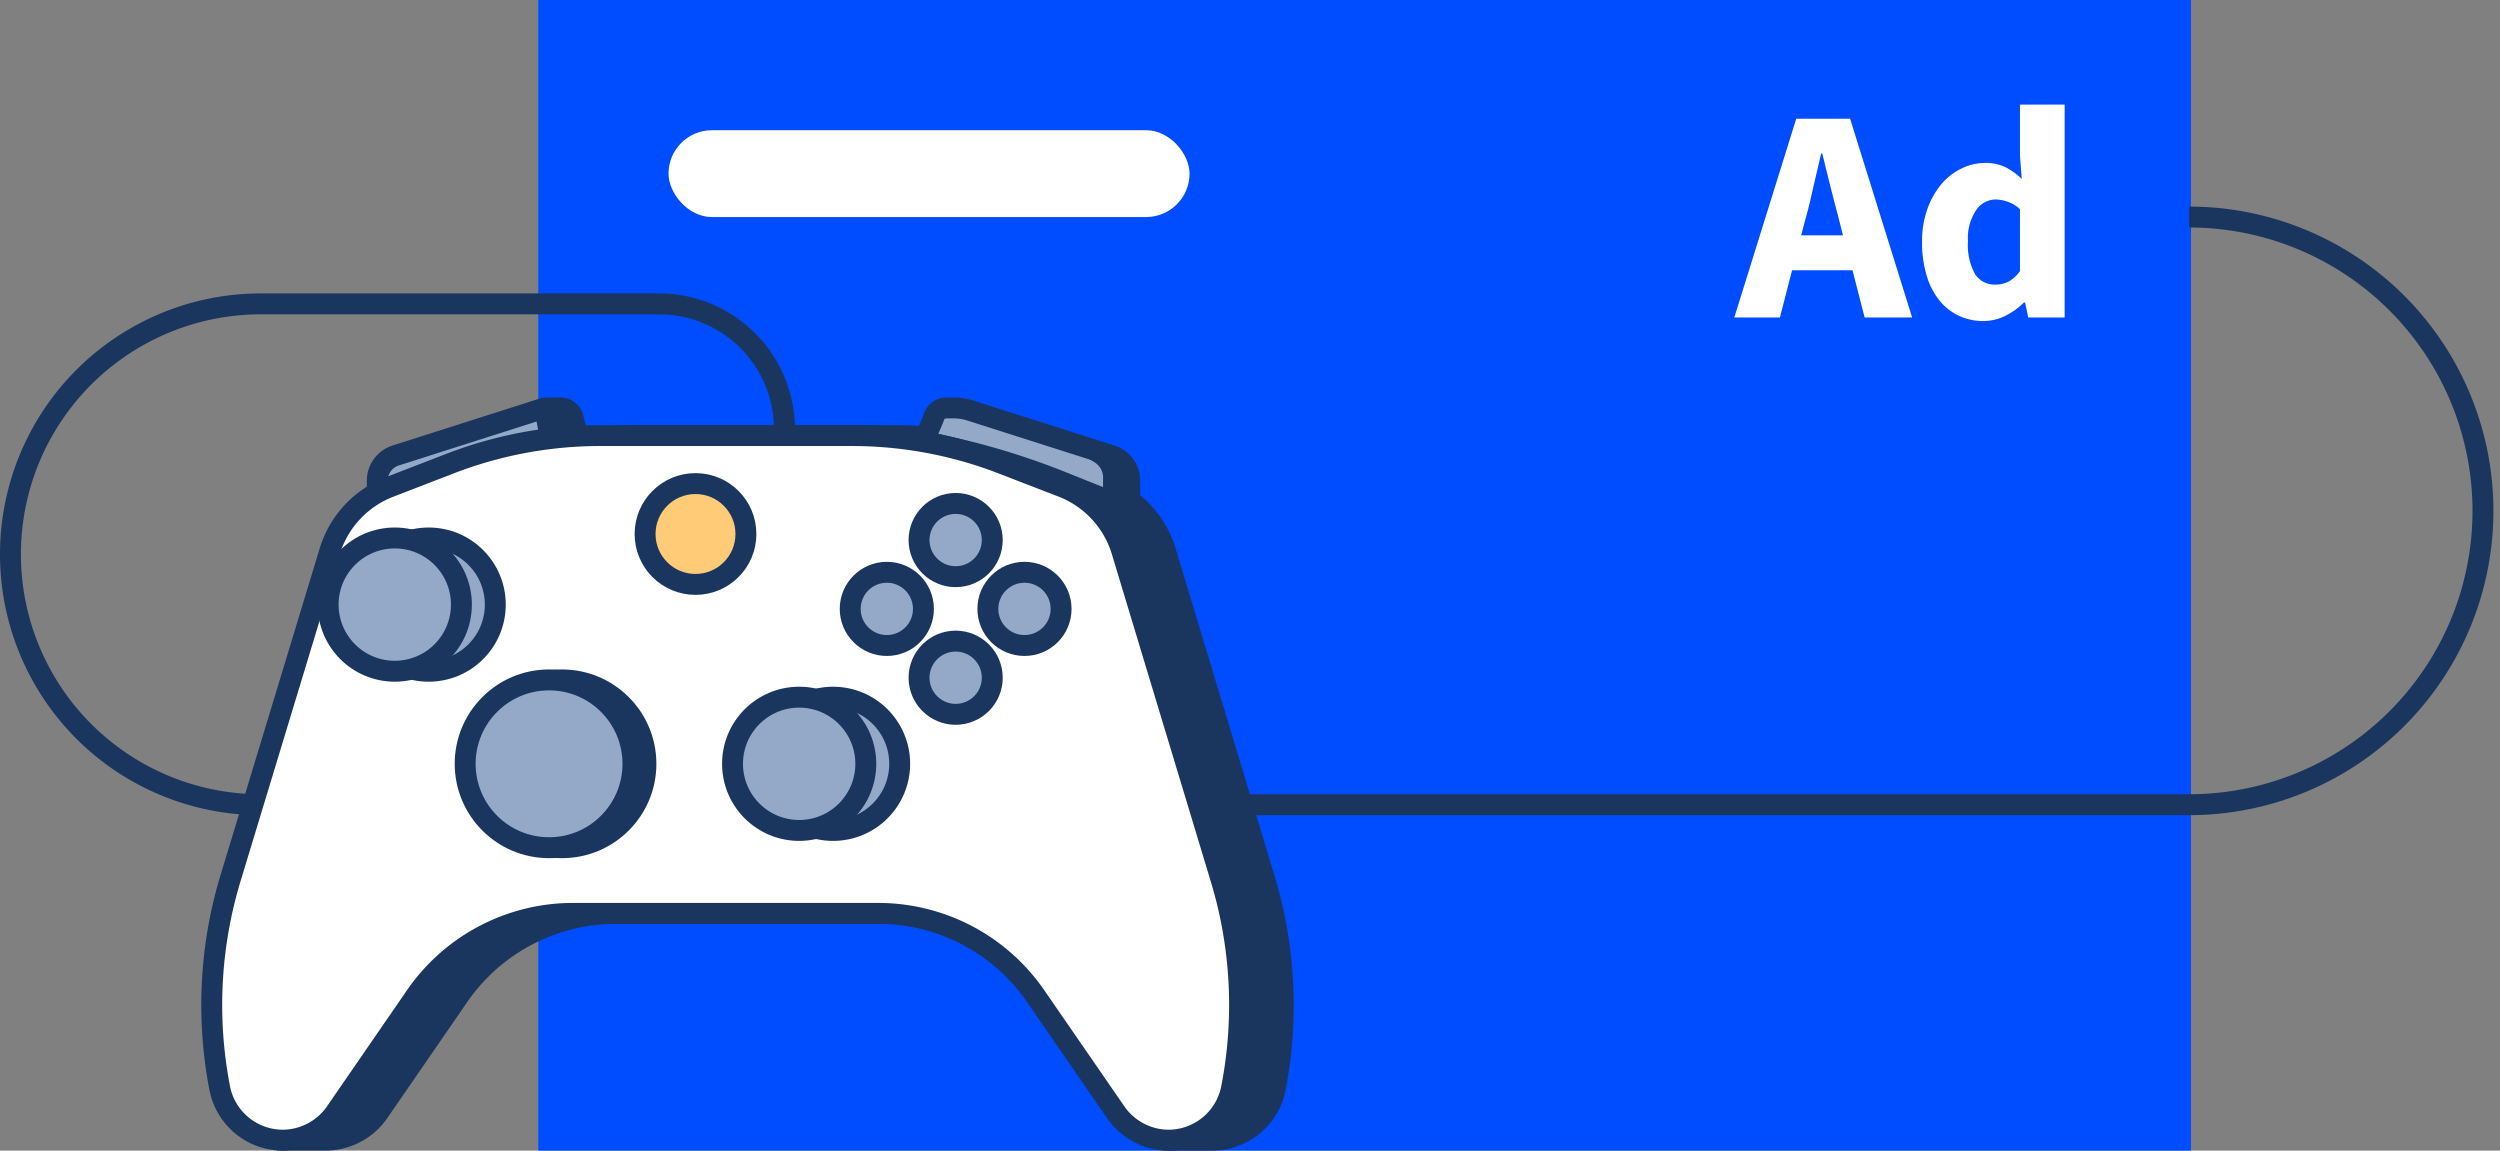 <svg xmlns="http://www.w3.org/2000/svg" xmlns:xlink="http://www.w3.org/1999/xlink" width="239" height="110" viewBox="0 0 239 110"><rect x="0" y="0" width="239" height="110" fill="#808080" stroke="none"/><defs><style>.a,.e{fill:#94a9c7;}.a,.d,.g,.i,.j{stroke:#1a365f;stroke-miterlimit:10;stroke-width:2px;}.b{fill:#004dff;}.c,.i{fill:#fff;}.d{fill:none;}.f{clip-path:url(#a);}.g{fill:#1a365f;}.h{clip-path:url(#b);}.j{fill:#ffcb77;}</style><clipPath id="a"><path class="a" d="M36.07,47.72V45.94a2.52,2.52,0,0,1,1.74-2.39l14.07-4.49a1.31,1.31,0,0,1,.38-.06h1.33a1.23,1.23,0,0,1,1.21,1l.67,2.74Z"/></clipPath><clipPath id="b"><path class="a" d="M108,47.72V45.94a2.5,2.5,0,0,0-1.74-2.39L92.71,39.23a5.1,5.1,0,0,0-1.5-.23h-.75a1.25,1.25,0,0,0-1.22,1l-.92,2.18,3,.69a69.14,69.14,0,0,1,10,3.12l4.52,1.81Z"/></clipPath></defs><rect class="b" x="51.46" width="158" height="110"/><rect class="c" x="63.91" y="12.45" width="49.81" height="8.3" rx="4.15"/><path class="c" d="M165.8,30.35l5.92-19h5.15l5.93,19h-4.54l-1.16-4.51h-5.78l-1.16,4.51Zm6.85-9.59-.46,1.74h4l-.44-1.74c-.27-1-.53-2-.78-3s-.51-2.1-.76-3.08h-.11c-.24,1-.47,2-.72,3.09S172.93,19.81,172.65,20.76Z"/><path class="c" d="M189.65,30.69a5.47,5.47,0,0,1-2.42-.52,5.19,5.19,0,0,1-1.86-1.5,6.8,6.8,0,0,1-1.19-2.36,10.66,10.66,0,0,1-.43-3.17,9.21,9.21,0,0,1,.51-3.17,7.76,7.76,0,0,1,1.34-2.37,5.86,5.86,0,0,1,1.92-1.49,5,5,0,0,1,2.22-.53,4.34,4.34,0,0,1,2,.41,6.71,6.71,0,0,1,1.54,1.11l-.17-2.21V10h4.27V30.35H193.9l-.3-1.43h-.11a6.88,6.88,0,0,1-1.77,1.27A4.7,4.7,0,0,1,189.65,30.69Zm1.11-3.48a2.78,2.78,0,0,0,1.26-.29,3.32,3.32,0,0,0,1.09-1V20a3.28,3.28,0,0,0-1.19-.72,3.69,3.69,0,0,0-1.19-.21,2.29,2.29,0,0,0-1.8,1,4.79,4.79,0,0,0-.79,3,5.67,5.67,0,0,0,.68,3.14A2.22,2.22,0,0,0,190.76,27.21Z"/><path class="d" d="M102.73,76.93H209.28a28.09,28.09,0,0,0,28.09-28.09h0a28.09,28.09,0,0,0-28.09-28.09"/><path class="d" d="M75,46.23V41.05a12,12,0,0,0-12-12h-38A23.94,23.94,0,0,0,1,53H1A23.94,23.94,0,0,0,24.94,76.93H53.73"/><path class="e" d="M36.07,47.72V45.94a2.52,2.52,0,0,1,1.74-2.39l14.07-4.49a1.31,1.31,0,0,1,.38-.06h1.33a1.23,1.23,0,0,1,1.21,1l.67,2.74Z"/><g class="f"><path class="g" d="M52.08,39.07l.82,4.29,2.57-.67L54.57,39H52.15A.08.08,0,0,0,52.08,39.07Z"/></g><path class="d" d="M36.07,47.72V45.94a2.52,2.52,0,0,1,1.74-2.39l14.07-4.49a1.31,1.31,0,0,1,.38-.06h1.33a1.23,1.23,0,0,1,1.21,1l.67,2.74Z"/><path class="g" d="M120.91,84.08l-9.48-31.37a9.57,9.57,0,0,0-5.69-6.14l-5.8-2.24a39.71,39.71,0,0,0-14.38-2.69H61.49A39.8,39.8,0,0,0,47.1,44.33l-5.79,2.24a9.57,9.57,0,0,0-5.69,6.14L26.14,84.08A41.82,41.82,0,0,0,25.09,104h0a6.17,6.17,0,0,0,.71,1.91l-1.48-.07L27,109h4.11a6.19,6.19,0,0,0,5.08-2.66l7.66-11.12a18.29,18.29,0,0,1,15-7.9H88.13a18.28,18.28,0,0,1,15,7.9l7.37,10.68-1.49-.07,2.71,3.17h4.15a6.17,6.17,0,0,0,6.06-5h0A41.82,41.82,0,0,0,120.91,84.08Z"/><path class="e" d="M108,47.72V45.94a2.5,2.5,0,0,0-1.74-2.39L92.71,39.23a5.1,5.1,0,0,0-1.5-.23h-.75a1.25,1.25,0,0,0-1.22,1l-.92,2.18,3,.69a69.14,69.14,0,0,1,10,3.12l4.52,1.81Z"/><g class="h"><path class="g" d="M106.45,45.88v2.5l2.5-.63-.63-4.38H105.2A2.72,2.72,0,0,1,106.45,45.88Z"/></g><path class="d" d="M108,47.72V45.94a2.5,2.5,0,0,0-1.74-2.39L92.71,39.23a5.1,5.1,0,0,0-1.5-.23h-.75a1.25,1.25,0,0,0-1.22,1l-.92,2.18,3,.69a69.14,69.14,0,0,1,10,3.12l4.52,1.81Z"/><path class="i" d="M101.63,46.57l-5.8-2.24a39.8,39.8,0,0,0-14.39-2.69H57.38A39.8,39.8,0,0,0,43,44.33l-5.8,2.24a9.58,9.58,0,0,0-5.68,6.14L22,84.08A41.82,41.82,0,0,0,21,104h0A6.15,6.15,0,0,0,27,109h0a6.19,6.19,0,0,0,5.08-2.66l7.66-11.12a18.28,18.28,0,0,1,15-7.9H84a18.28,18.28,0,0,1,15,7.9l7.67,11.12a6.17,6.17,0,0,0,5.07,2.66h0a6.15,6.15,0,0,0,6-5h0a41.57,41.57,0,0,0-1-19.91l-9.48-31.37A9.56,9.56,0,0,0,101.63,46.57Z"/><circle class="a" cx="97.94" cy="58.21" r="3.5"/><circle class="a" cx="84.78" cy="58.21" r="3.5"/><circle class="a" cx="91.36" cy="64.79" r="3.5"/><circle class="a" cx="91.36" cy="51.63" r="3.5"/><circle class="a" cx="79.64" cy="73.02" r="6.37"/><circle class="a" cx="76.4" cy="73.02" r="6.37"/><circle class="a" cx="40.98" cy="57.8" r="6.37"/><circle class="a" cx="37.74" cy="57.8" r="6.37"/><circle class="j" cx="66.49" cy="51.05" r="4.82"/><circle class="a" cx="53.73" cy="73.02" r="8.02"/><circle class="a" cx="52.49" cy="73.02" r="8.02"/></svg>